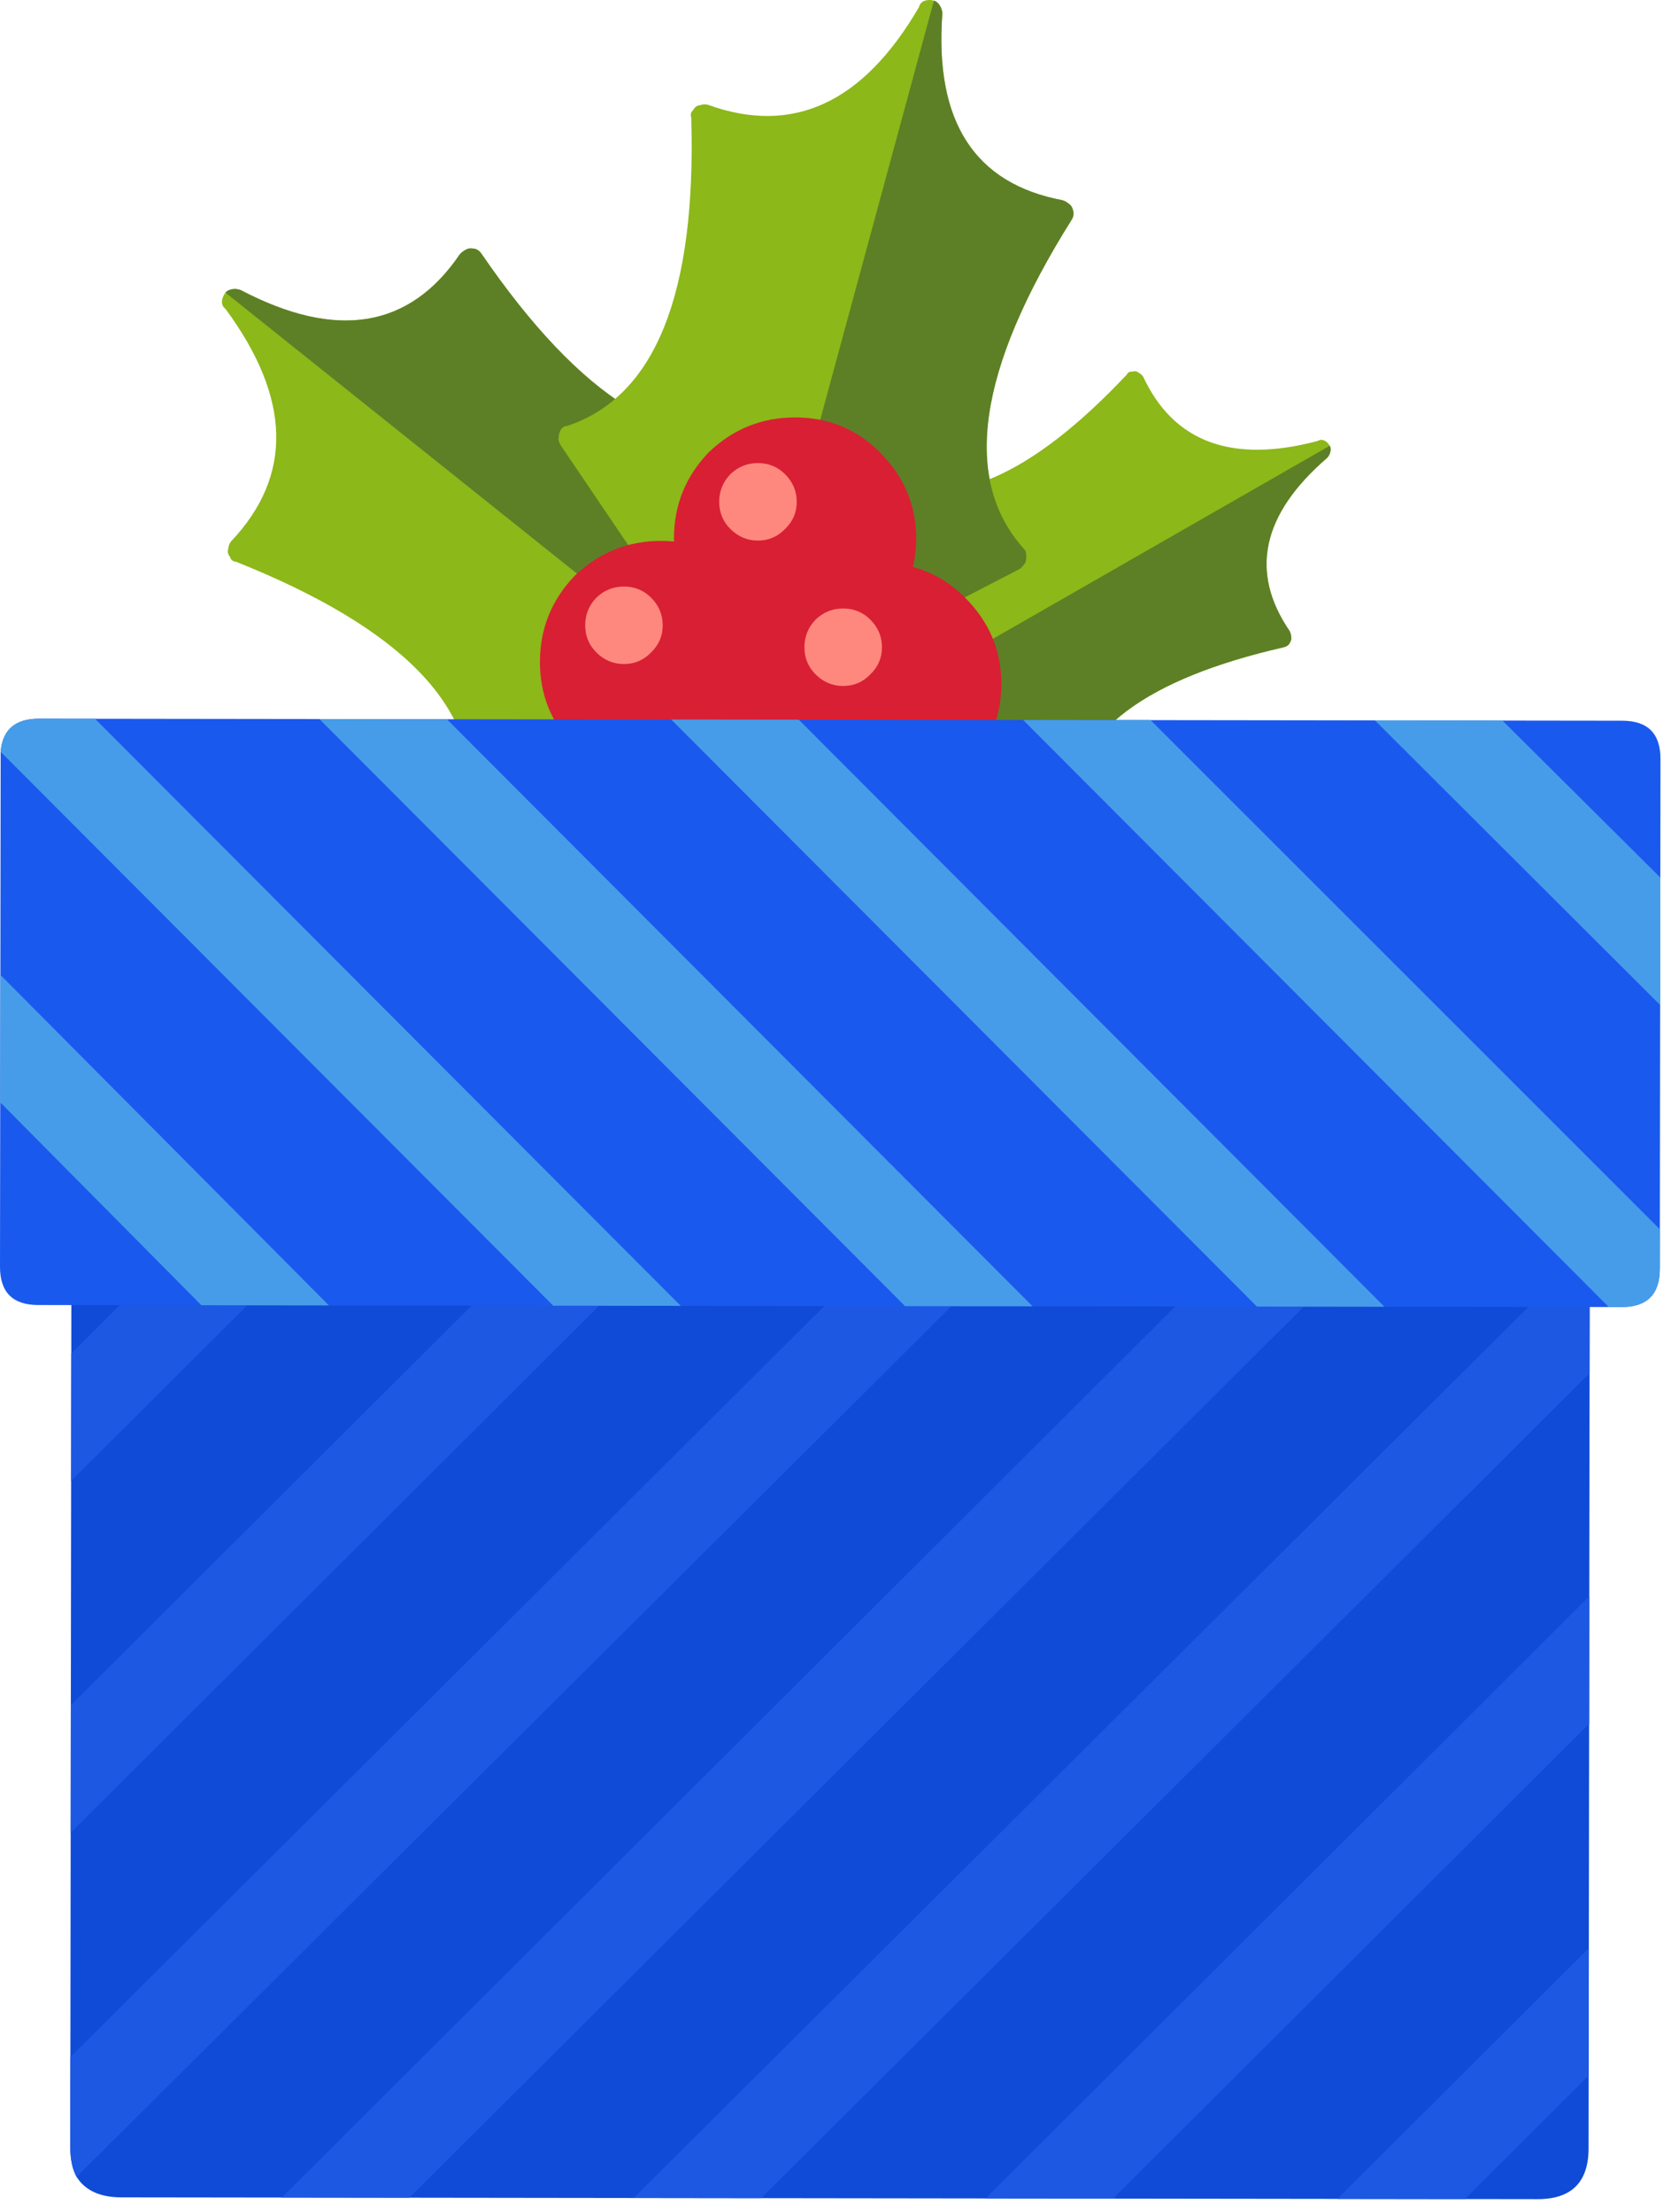 <?xml version="1.0" encoding="UTF-8"?> <svg xmlns="http://www.w3.org/2000/svg" width="71" height="94" viewBox="0 0 71 94" fill="none"> <g clip-path="url(#clip0)"> <path d="M54.793 26.814C53.082 24.305 53.616 21.852 56.395 19.453C56.456 19.385 56.497 19.312 56.518 19.233C56.55 19.115 56.544 19.018 56.501 18.943C56.443 18.843 56.368 18.77 56.275 18.724C56.182 18.678 56.085 18.683 55.985 18.741C52.347 19.704 49.877 18.796 48.577 16.017C48.534 15.943 48.466 15.882 48.373 15.836C48.305 15.775 48.214 15.761 48.099 15.794C47.995 15.787 47.92 15.83 47.874 15.923C43.764 20.286 40.304 21.762 37.495 20.351C37.427 20.29 37.348 20.269 37.259 20.287C37.17 20.305 37.082 20.355 36.997 20.438C36.947 20.467 36.906 20.54 36.874 20.658L34.868 31.047C34.847 31.126 34.865 31.215 34.923 31.315C34.98 31.415 35.056 31.488 35.149 31.534L44.924 34.642C45.028 34.649 45.124 34.643 45.214 34.625C45.288 34.582 45.356 34.526 45.417 34.458C45.477 34.39 45.506 34.324 45.502 34.259C45.678 31.097 48.692 28.846 54.543 27.507C54.632 27.489 54.707 27.446 54.768 27.378C54.839 27.27 54.873 27.184 54.869 27.12C54.861 26.991 54.836 26.89 54.793 26.814Z" fill="#8CB819"></path> <path d="M54.869 27.12C54.861 26.991 54.836 26.889 54.793 26.814C53.082 24.305 53.616 21.852 56.395 19.453C56.456 19.385 56.496 19.312 56.518 19.233C56.55 19.115 56.544 19.018 56.501 18.943L34.923 31.315C34.98 31.415 35.056 31.488 35.149 31.534L44.924 34.642C45.028 34.649 45.124 34.643 45.213 34.625C45.288 34.582 45.356 34.526 45.417 34.458C45.477 34.39 45.506 34.323 45.502 34.259C45.678 31.096 48.691 28.846 54.543 27.507C54.632 27.489 54.707 27.446 54.768 27.378C54.839 27.27 54.873 27.184 54.869 27.12Z" fill="#5D8026"></path> <path d="M19.535 10.81C17.399 13.955 14.295 14.461 10.225 12.326C10.118 12.287 10.013 12.273 9.912 12.284C9.76 12.302 9.65 12.352 9.582 12.437C9.492 12.55 9.442 12.671 9.431 12.801C9.42 12.931 9.471 13.041 9.584 13.131C12.377 16.926 12.454 20.22 9.815 23.011C9.748 23.096 9.708 23.203 9.697 23.332C9.658 23.44 9.684 23.552 9.774 23.671C9.814 23.795 9.899 23.862 10.028 23.873C16.999 26.656 20.308 30.008 19.955 33.928C19.916 34.035 19.927 34.137 19.989 34.232C20.051 34.328 20.15 34.407 20.286 34.468C20.342 34.514 20.447 34.527 20.599 34.51L33.621 32.073C33.722 32.061 33.818 31.999 33.908 31.886C33.998 31.773 34.049 31.652 34.06 31.522L33.188 18.708C33.148 18.584 33.097 18.474 33.035 18.378C32.95 18.311 32.854 18.258 32.747 18.218C32.64 18.179 32.549 18.177 32.476 18.21C28.712 19.459 24.705 16.983 20.457 10.782C20.395 10.687 20.31 10.619 20.203 10.58C20.045 10.546 19.93 10.547 19.856 10.581C19.71 10.649 19.603 10.725 19.535 10.81Z" fill="#8CB819"></path> <path d="M19.856 10.581C19.71 10.649 19.603 10.725 19.535 10.81C17.399 13.955 14.295 14.461 10.225 12.326C10.118 12.287 10.013 12.273 9.912 12.284C9.76 12.302 9.65 12.352 9.582 12.437L33.908 31.886C33.998 31.773 34.049 31.652 34.06 31.522L33.188 18.708C33.148 18.584 33.097 18.474 33.035 18.378C32.95 18.311 32.854 18.258 32.747 18.218C32.64 18.179 32.55 18.177 32.476 18.21C28.712 19.459 24.705 16.983 20.457 10.782C20.395 10.687 20.311 10.619 20.203 10.58C20.045 10.546 19.93 10.547 19.856 10.581Z" fill="#5D8026"></path> <path d="M45.139 8.508C41.402 7.801 39.703 5.156 40.04 0.572C40.033 0.458 40.004 0.357 39.953 0.268C39.877 0.135 39.786 0.055 39.682 0.027C39.542 -0.011 39.411 -0.009 39.287 0.033C39.164 0.074 39.084 0.165 39.046 0.304C36.677 4.378 33.687 5.761 30.076 4.452C29.971 4.423 29.857 4.43 29.734 4.472C29.62 4.478 29.526 4.547 29.454 4.677C29.356 4.763 29.328 4.867 29.37 4.991C29.593 12.493 27.837 16.863 24.1 18.1C23.986 18.107 23.898 18.158 23.835 18.253C23.772 18.348 23.739 18.47 23.736 18.619C23.717 18.689 23.746 18.79 23.823 18.923L31.245 29.897C31.296 29.985 31.391 30.049 31.53 30.086C31.67 30.124 31.801 30.122 31.925 30.08L43.331 24.177C43.429 24.091 43.509 24 43.572 23.905C43.601 23.801 43.611 23.691 43.605 23.577C43.598 23.463 43.564 23.38 43.504 23.326C40.86 20.37 41.535 15.709 45.531 9.343C45.594 9.248 45.622 9.143 45.615 9.029C45.583 8.871 45.537 8.765 45.477 8.711C45.356 8.604 45.243 8.536 45.139 8.508Z" fill="#8CB819"></path> <path d="M45.477 8.712C45.356 8.604 45.243 8.537 45.139 8.508C41.402 7.801 39.703 5.156 40.04 0.572C40.033 0.458 40.004 0.357 39.953 0.268C39.877 0.135 39.786 0.055 39.682 0.027L31.53 30.086C31.67 30.124 31.801 30.122 31.925 30.08L43.331 24.177C43.429 24.091 43.509 24 43.572 23.905C43.601 23.801 43.611 23.691 43.605 23.577C43.598 23.463 43.564 23.38 43.504 23.326C40.86 20.37 41.535 15.709 45.531 9.343C45.594 9.248 45.622 9.143 45.615 9.029C45.583 8.871 45.537 8.765 45.477 8.712Z" fill="#5D8026"></path> <path d="M38.928 22.892C38.93 21.477 38.417 20.255 37.389 19.224C36.404 18.236 35.204 17.742 33.789 17.74C32.373 17.738 31.151 18.23 30.12 19.215C29.133 20.243 28.638 21.464 28.636 22.879C28.634 24.294 29.126 25.496 30.111 26.483C31.139 27.514 32.36 28.03 33.776 28.032C35.191 28.033 36.392 27.52 37.38 26.492C38.41 25.508 38.926 24.308 38.928 22.892Z" fill="#D91F34"></path> <path d="M33.852 21.328C33.853 20.876 33.689 20.484 33.36 20.155C33.044 19.839 32.66 19.68 32.208 19.68C31.755 19.679 31.363 19.836 31.034 20.152C30.718 20.481 30.559 20.871 30.559 21.324C30.558 21.777 30.716 22.162 31.031 22.478C31.36 22.807 31.751 22.973 32.203 22.973C32.656 22.974 33.041 22.809 33.357 22.48C33.687 22.165 33.852 21.781 33.852 21.328Z" fill="#FF887E"></path> <path d="M33.234 28.139C33.235 26.724 32.722 25.501 31.695 24.471C30.709 23.483 29.509 22.989 28.094 22.987C26.679 22.985 25.456 23.477 24.426 24.462C23.438 25.489 22.944 26.711 22.942 28.126C22.94 29.541 23.432 30.743 24.417 31.73C25.445 32.761 26.666 33.277 28.081 33.279C29.496 33.28 30.698 32.767 31.685 31.739C32.716 30.754 33.232 29.554 33.234 28.139Z" fill="#D91F34"></path> <path d="M28.158 26.575C28.159 26.122 27.994 25.731 27.666 25.401C27.35 25.085 26.966 24.927 26.514 24.927C26.061 24.926 25.669 25.083 25.34 25.398C25.024 25.727 24.865 26.118 24.865 26.571C24.864 27.024 25.021 27.408 25.337 27.724C25.666 28.054 26.056 28.219 26.509 28.22C26.962 28.221 27.347 28.056 27.663 27.727C27.992 27.412 28.158 27.028 28.158 26.575Z" fill="#FF887E"></path> <path d="M42.549 29.072C42.551 27.657 42.038 26.434 41.01 25.404C40.025 24.416 38.825 23.921 37.41 23.919C35.995 23.918 34.772 24.409 33.742 25.394C32.754 26.422 32.259 27.644 32.258 29.059C32.256 30.474 32.747 31.675 33.732 32.663C34.76 33.693 35.982 34.209 37.397 34.211C38.812 34.213 40.013 33.7 41.001 32.672C42.031 31.687 42.547 30.487 42.549 29.072Z" fill="#D91F34"></path> <path d="M37.474 27.508C37.474 27.055 37.31 26.664 36.981 26.334C36.666 26.018 36.282 25.86 35.829 25.859C35.376 25.858 34.985 26.016 34.655 26.331C34.339 26.66 34.181 27.051 34.18 27.504C34.18 27.957 34.337 28.341 34.652 28.657C34.981 28.987 35.372 29.152 35.825 29.152C36.278 29.153 36.662 28.989 36.978 28.66C37.308 28.345 37.473 27.961 37.474 27.508Z" fill="#FF887E"></path> <path d="M5.221 37.048C3.777 37.046 3.054 37.767 3.052 39.212L2.986 91.212C2.985 91.758 3.075 92.192 3.255 92.512C3.62 93.09 4.251 93.38 5.15 93.381L65.329 93.458C66.773 93.46 67.496 92.739 67.498 91.294L67.564 39.294C67.565 38.857 67.493 38.478 67.349 38.156C67.058 37.47 66.409 37.126 65.401 37.124L5.221 37.048Z" fill="#0F4BD7"></path> <path d="M67.509 82.79L56.825 93.447L62.241 93.454L67.502 88.206L67.509 82.79ZM67.54 58.361L67.547 52.944L26.925 93.409L32.341 93.416L67.54 58.361ZM67.521 73.256L67.528 67.84L41.875 93.428L47.291 93.435L67.521 73.256ZM28.946 37.078L23.53 37.071L3.029 57.52L3.022 62.937L28.946 37.078ZM58.901 37.116L53.484 37.109L2.99 87.42L2.986 91.212C2.985 91.758 3.075 92.191 3.255 92.512L58.901 37.116ZM67.564 39.294C67.565 38.857 67.493 38.478 67.349 38.156L11.975 93.39L17.391 93.397L67.559 43.41L67.564 39.294ZM43.896 37.097L38.48 37.09L3.009 72.47L3.003 77.887L43.896 37.097Z" fill="#1D58E2"></path> <path d="M1.655 30.543C0.647 30.542 0.105 31.011 0.028 31.95C0.028 32.018 0.028 32.091 0.028 32.166L2.57324e-06 53.833C-0.001 54.916 0.54 55.459 1.623 55.46L68.898 55.546C69.981 55.547 70.524 55.006 70.525 53.923L70.553 32.256C70.554 31.173 70.013 30.63 68.93 30.629L1.655 30.543Z" fill="#1A59EE"></path> <path d="M48.888 30.603L43.471 30.596L68.356 55.545L68.898 55.546C69.981 55.547 70.524 55.006 70.525 53.923L70.527 52.243L48.888 30.603ZM33.938 30.584L28.521 30.578L53.406 55.526L58.823 55.533L33.938 30.584ZM0.016 41.429L0.009 46.845L8.556 55.469L13.973 55.476L0.016 41.429ZM1.655 30.543C0.647 30.542 0.104 31.011 0.028 31.95L23.506 55.488L28.923 55.495L4.038 30.546L1.655 30.543ZM18.988 30.565L13.571 30.558L38.456 55.507L43.873 55.514L18.988 30.565ZM70.539 42.71L70.546 37.294L63.838 30.622L58.421 30.616L70.539 42.71Z" fill="#469CE9"></path> </g> <defs> <clipPath id="clip0"> <rect width="70.553" height="93.458" fill="white"></rect> </clipPath> </defs> </svg> 